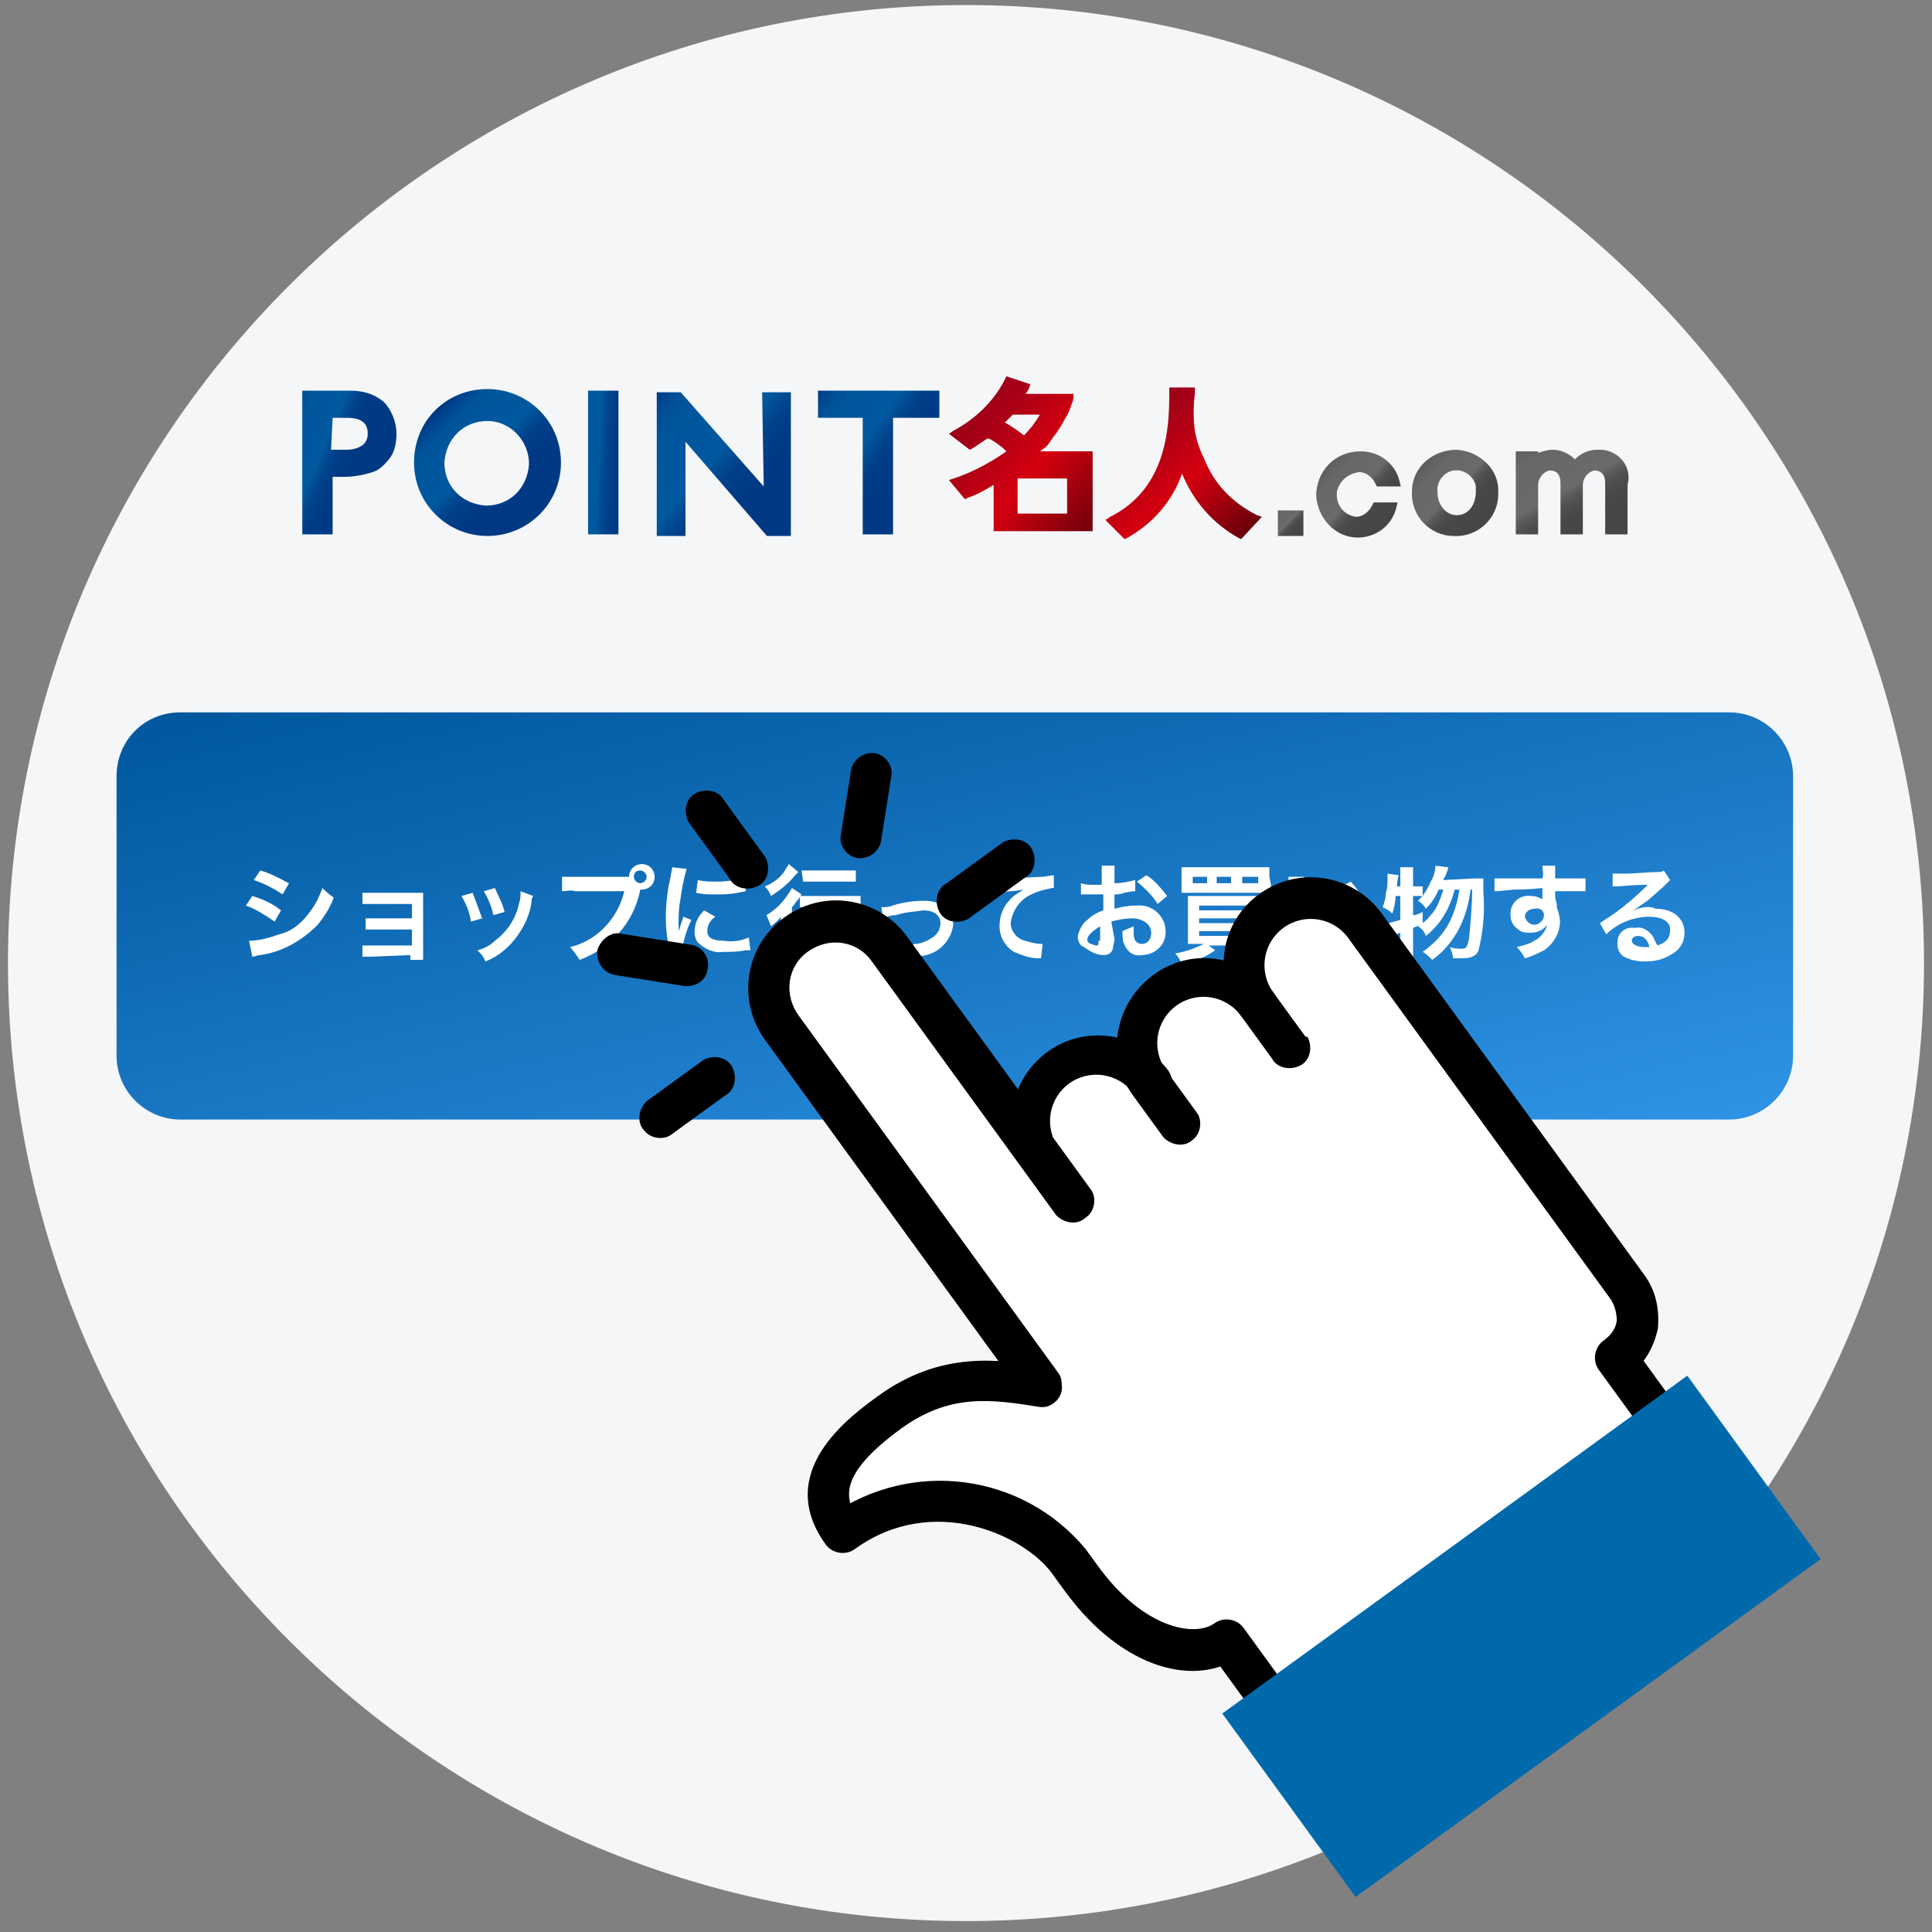 <svg version="1.1" id="レイヤー_1" xmlns="http://www.w3.org/2000/svg" x="0" y="0" viewBox="0 0 121 121" xml:space="preserve"><rect x="0" y="0" width="121" height="121" fill="#808080" stroke="none"/><style>.st13{fill:#fff}</style><g id="グループ_26796" transform="translate(-10526.5 -2526.884)"><path id="長方形_3769" d="M10587 2527.2c33.1 0 60 26.9 60 60s-26.9 60-60 60-60-26.9-60-60 26.9-60 60-60z" fill="#f4f6f8"/><g id="グループ_8058" transform="translate(10544.932 2550.151)"><linearGradient id="長方形_3947_00000011023503006940660830000009773594387308853640_" gradientUnits="userSpaceOnUse" x1="-239.161" y1="217.368" x2="-238.154" y2="216.376" gradientTransform="matrix(1.552 0 0 -1.578 432.802 351.697)"><stop offset="0" stop-color="#5f5e5e"/><stop offset=".029" stop-color="#626161"/><stop offset=".14" stop-color="#686868"/><stop offset=".45" stop-color="#6a6a6a"/><stop offset=".503" stop-color="#5a5959"/><stop offset=".569" stop-color="#4f4e4d"/><stop offset=".662" stop-color="#484746"/><stop offset=".92" stop-color="#474645"/></linearGradient><path id="長方形_3947" fill="url(#長方形_3947_00000011023503006940660830000009773594387308853640_)" d="M61.6 8.7h1.6v1.6h-1.6z"/><linearGradient id="パス_39_00000009562304400850452320000002671601453828276917_" gradientUnits="userSpaceOnUse" x1="-570.833" y1="389.262" x2="-569.987" y2="388.491" gradientTransform="matrix(9.028 0 0 -9.904 5196.24 3857.407)"><stop offset="0" stop-color="#9c0018"/><stop offset=".192" stop-color="#ae0015"/><stop offset=".5" stop-color="#d4000f"/><stop offset=".661" stop-color="#b4000d"/><stop offset="1" stop-color="#69000b"/></linearGradient><path id="パス_39" d="M47.1 4.7c.2-.2.4-.6.6-.8.2-.3.4-.6.6-1 .2-.3.3-.6.4-.9.1-.2.1-.4.1-.5v-.1h-3l.2-.3.1-.3-1.5-.5-.1.2c-.7 1.4-1.9 2.5-3.2 3.2l-.3.2 1.3 1 .2-.1.9-.6h.1c.4.2.8.5 1.1.8-1 .7-2.1 1.3-3.3 1.7l-.3.1L42 8l.2-.1c.6-.2 1.1-.5 1.6-.8V10H50V5h-3.3l.4-.3zm1.3 2v2.2h-3.1V6.7h3.1zm-1.7-4c-.3.5-.6.9-1 1.3-.4-.3-.8-.6-1.2-.8l.5-.5h1.7z" fill="url(#パス_39_00000009562304400850452320000002671601453828276917_)"/><linearGradient id="パス_40_00000012440799135730243830000000070582131061657248_" gradientUnits="userSpaceOnUse" x1="-576.165" y1="387.388" x2="-575.456" y2="386.649" gradientTransform="matrix(9.776 0 0 -9.392 5684.707 3642.033)"><stop offset="0" stop-color="#9c0018"/><stop offset=".192" stop-color="#ae0015"/><stop offset=".5" stop-color="#d4000f"/><stop offset=".661" stop-color="#b4000d"/><stop offset="1" stop-color="#69000b"/></linearGradient><path id="パス_40" d="M57 5.5c-.3-.6-.5-1.2-.6-1.8-.1-.8-.1-1.5 0-2.3V1h-1.6v.3c0 2.1-.1 6-3.7 7.8l-.3.2 1.2 1.2.2-.1c1.6-.9 2.8-2.3 3.4-4 .7 1.7 1.9 3.1 3.5 4l.2.1 1.3-1.4-.3-.1c-1.6-.8-2.7-2-3.3-3.5z" fill="url(#パス_40_00000012440799135730243830000000070582131061657248_)"/><linearGradient id="パス_41_00000098924095441755582770000010671982018904160930_" gradientUnits="userSpaceOnUse" x1="-535.379" y1="386.198" x2="-534.46" y2="385.595" gradientTransform="matrix(5.938 0 0 -9.039 3178.437 3493.277)"><stop offset="0" stop-color="#003983"/><stop offset=".036" stop-color="#00438c"/><stop offset=".102" stop-color="#004f96"/><stop offset=".194" stop-color="#00569c"/><stop offset=".45" stop-color="#00589e"/><stop offset=".488" stop-color="#004d94"/><stop offset=".556" stop-color="#00418a"/><stop offset=".653" stop-color="#003a84"/><stop offset=".92" stop-color="#003983"/></linearGradient><path id="パス_41" d="M3.5 1.2h-3v9h1.9V6.6H3c.7 0 1.3-.1 1.9-.3.4-.1.8-.5 1.1-.9.3-.4.4-1 .4-1.5 0-.7-.3-1.5-.8-2-.6-.5-1.3-.7-2.1-.7zM2.4 2.9h.9c1.1 0 1.3.5 1.3 1 0 .3-.1.5-.3.7-.3.2-.6.3-1 .3h-1l.1-2z" fill="url(#パス_41_00000098924095441755582770000010671982018904160930_)"/><linearGradient id="長方形_3948_00000047051077300074768100000017189798973431431596_" gradientUnits="userSpaceOnUse" x1="-306.664" y1="386.07" x2="-303.74" y2="385.466" gradientTransform="matrix(1.861 0 0 -9.024 587.344 3486.896)"><stop offset="0" stop-color="#003983"/><stop offset=".036" stop-color="#00438c"/><stop offset=".102" stop-color="#004f96"/><stop offset=".194" stop-color="#00569c"/><stop offset=".45" stop-color="#00589e"/><stop offset=".488" stop-color="#004d94"/><stop offset=".556" stop-color="#00418a"/><stop offset=".653" stop-color="#003a84"/><stop offset=".92" stop-color="#003983"/></linearGradient><path id="長方形_3948" fill="url(#長方形_3948_00000047051077300074768100000017189798973431431596_)" d="M18.4 1.2h1.9v9h-1.9z"/><linearGradient id="パス_42_00000176007328520928061370000005187839090374820278_" gradientUnits="userSpaceOnUse" x1="-565.963" y1="386.251" x2="-564.927" y2="385.285" gradientTransform="matrix(8.407 0 0 -9.024 4780.671 3486.89)"><stop offset="0" stop-color="#003983"/><stop offset=".036" stop-color="#00438c"/><stop offset=".102" stop-color="#004f96"/><stop offset=".194" stop-color="#00569c"/><stop offset=".45" stop-color="#00589e"/><stop offset=".488" stop-color="#004d94"/><stop offset=".556" stop-color="#00418a"/><stop offset=".653" stop-color="#003a84"/><stop offset=".92" stop-color="#003983"/></linearGradient><path id="パス_42" d="M29.4 7.2l-5.2-5.9h-1.5v9h1.8V4.4l5.1 5.9h1.5v-9h-1.8l.1 5.9z" fill="url(#パス_42_00000176007328520928061370000005187839090374820278_)"/><linearGradient id="パス_43_00000003790137547764769690000006343195838976932278_" gradientUnits="userSpaceOnUse" x1="-558.544" y1="386.352" x2="-557.643" y2="385.59" gradientTransform="matrix(7.647 0 0 -9.035 4304.24 3491.528)"><stop offset="0" stop-color="#003983"/><stop offset=".036" stop-color="#00438c"/><stop offset=".102" stop-color="#004f96"/><stop offset=".194" stop-color="#00569c"/><stop offset=".45" stop-color="#00589e"/><stop offset=".488" stop-color="#004d94"/><stop offset=".556" stop-color="#00418a"/><stop offset=".653" stop-color="#003a84"/><stop offset=".92" stop-color="#003983"/></linearGradient><path id="パス_43" d="M32.7 2.9h2.9v7.3h1.9V2.9h2.9V1.2h-7.6v1.7z" fill="url(#パス_43_00000003790137547764769690000006343195838976932278_)"/><linearGradient id="パス_44_00000105393736048551392310000004303172411897726102_" gradientUnits="userSpaceOnUse" x1="-520.315" y1="362.734" x2="-519.586" y2="362.037" gradientTransform="matrix(5.206 0 0 -5.458 2773.669 1985.617)"><stop offset="0" stop-color="#5f5e5e"/><stop offset=".029" stop-color="#626161"/><stop offset=".14" stop-color="#686868"/><stop offset=".45" stop-color="#6a6a6a"/><stop offset=".503" stop-color="#5a5959"/><stop offset=".569" stop-color="#4f4e4d"/><stop offset=".662" stop-color="#484746"/><stop offset=".92" stop-color="#474645"/></linearGradient><path id="パス_44" d="M66.7 6.3c.4 0 .8.3 1 .7l.1.2h1.5l-.1-.4C68.9 5.7 67.9 5 66.8 5 65.1 5 64 6.3 64 7.8c.1 1.4 1.2 2.6 2.6 2.6 1.1 0 2.1-.7 2.4-1.8l.1-.4h-1.5l-.1.2c-.2.4-.6.7-1 .7-.8-.1-1.3-.8-1.2-1.6.2-.7.7-1.1 1.4-1.2z" fill="url(#パス_44_00000105393736048551392310000004303172411897726102_)"/><linearGradient id="パス_45_00000135664068889546193920000011610935017574883218_" gradientUnits="userSpaceOnUse" x1="-525.898" y1="362.755" x2="-525.174" y2="362.057" gradientTransform="matrix(5.461 0 0 -5.46 2942.826 1986.384)"><stop offset="0" stop-color="#5f5e5e"/><stop offset=".029" stop-color="#626161"/><stop offset=".14" stop-color="#686868"/><stop offset=".45" stop-color="#6a6a6a"/><stop offset=".503" stop-color="#5a5959"/><stop offset=".569" stop-color="#4f4e4d"/><stop offset=".662" stop-color="#484746"/><stop offset=".92" stop-color="#474645"/></linearGradient><path id="パス_45" d="M72.8 4.9C71.3 4.9 70 6 70 7.5c-.1 1.5 1.1 2.8 2.6 2.8 1.5.1 2.8-1.1 2.8-2.6v-.1c.1-1.4-1.1-2.6-2.6-2.7zm0 4.1c-.7 0-1.2-.7-1.2-1.4-.1-.7.4-1.3 1-1.4.7-.1 1.3.4 1.4 1v.3c0 .9-.5 1.5-1.2 1.5z" fill="url(#パス_45_00000135664068889546193920000011610935017574883218_)"/><linearGradient id="パス_46_00000138568837499701187270000002874171964082981774_" gradientUnits="userSpaceOnUse" x1="-552.989" y1="361.773" x2="-552.123" y2="360.617" gradientTransform="matrix(7.157 0 0 -5.356 4034.312 1942.463)"><stop offset="0" stop-color="#5f5e5e"/><stop offset=".029" stop-color="#626161"/><stop offset=".14" stop-color="#686868"/><stop offset=".45" stop-color="#6a6a6a"/><stop offset=".503" stop-color="#5a5959"/><stop offset=".569" stop-color="#4f4e4d"/><stop offset=".662" stop-color="#484746"/><stop offset=".92" stop-color="#474645"/></linearGradient><path id="パス_46" d="M81.6 4.9c-.5 0-1 .2-1.4.6-.4-.4-.9-.6-1.4-.6-.3 0-.6.1-.9.2V5h-1.4v5.2h1.4V7.1c0-.4.3-.8.7-.9.2 0 .7 0 .7.8v3.2h1.4V7.1c0-.4.3-.8.7-.9.3 0 .7.1.7.8v3.2h1.4V7.1C83.8 6 83 5 81.9 4.9h-.3z" fill="url(#パス_46_00000138568837499701187270000002874171964082981774_)"/><linearGradient id="パス_47_00000049904923197491749580000011036963580253690259_" gradientUnits="userSpaceOnUse" x1="-571.835" y1="386.63" x2="-571.129" y2="385.923" gradientTransform="matrix(9.154 0 0 -9.154 5243.44 3541.712)"><stop offset="0" stop-color="#003983"/><stop offset=".036" stop-color="#00438c"/><stop offset=".102" stop-color="#004f96"/><stop offset=".194" stop-color="#00569c"/><stop offset=".45" stop-color="#00589e"/><stop offset=".488" stop-color="#004d94"/><stop offset=".556" stop-color="#00418a"/><stop offset=".653" stop-color="#003a84"/><stop offset=".92" stop-color="#003983"/></linearGradient><path id="パス_47" d="M12.1 10.3c-2.5 0-4.6-2-4.6-4.6s2-4.6 4.6-4.6c2.5 0 4.6 2 4.6 4.6 0 2.6-2.1 4.6-4.6 4.6zm0-7.2c-1.5 0-2.6 1.1-2.7 2.6 0 1.5 1.1 2.6 2.6 2.7 1.5 0 2.6-1.1 2.7-2.6 0-1.5-1.2-2.7-2.6-2.7z" fill="url(#パス_47_00000049904923197491749580000011036963580253690259_)"/></g><linearGradient id="長方形_5011_00000134972487096028793040000001713566916359481782_" gradientUnits="userSpaceOnUse" x1="9910.945" y1="2959.547" x2="9911.901" y2="2958.547" gradientTransform="matrix(104.998 0 0 -25.5 -1030093.563 78039.867)"><stop offset="0" stop-color="#00579d"/><stop offset="1" stop-color="#2f94e6"/></linearGradient><path id="長方形_5011" d="M10537.8 2571.5h97c2.2 0 4 1.8 4 4v17.5c0 2.2-1.8 4-4 4h-97c-2.2 0-4-1.8-4-4v-17.5c0-2.2 1.7-4 4-4z" fill="url(#長方形_5011_00000134972487096028793040000001713566916359481782_)"/><path id="パス_5099" class="st13" d="M10542.4 2582c.6.2 1.2.5 1.8.9l.4-.7c-.6-.3-1.1-.6-1.8-.8l-.4.6zm-.5 1.6c.6.2 1.2.6 1.8 1l.4-.7c-.5-.4-1.1-.7-1.8-.9l-.4.6zm.4 3.2c.2 0 .3-.1.5-.1 1.4-.2 2.6-.9 3.6-1.9.4-.5.8-1.1 1-1.7-.3-.2-.5-.4-.7-.6-.2.5-.4 1-.8 1.5-.5.7-1.1 1.2-1.9 1.4-.6.2-1.2.4-1.9.4l.2 1zm9.9-.1v.3h.8v-4.2h-3.8v.7h3.1v.9h-2.9v.7h2.9v1h-3.1v.7h.6l2.4-.1zm3.2-3.7c.3.5.5 1 .6 1.6l.7-.2c-.2-.5-.4-1.1-.6-1.6l-.7.2zm1.4-.3c.3.5.5 1 .6 1.5l.7-.2c-.1-.5-.4-1-.6-1.5l-.7.2zm2.3 0c0 .3 0 .5-.1.8-.2.9-.7 1.7-1.5 2.3-.3.3-.7.5-1.1.6.2.2.4.4.5.7.8-.3 1.5-.9 2-1.6.5-.7.8-1.4.9-2.2 0-.1 0-.2.1-.3l-.8-.3zm3.4-.9h-.8v.9c.3 0 .6-.1.8 0h3.1c-.4 1.7-1.7 3.1-3.4 3.5.2.2.4.5.6.8 1.9-.7 3.4-2.3 3.8-4.4h.1c.4 0 .8-.3.8-.8 0-.4-.3-.8-.8-.8-.4 0-.8.3-.8.8h-3.4zm4.1-.4c.2 0 .4.2.4.4s-.2.4-.4.4-.4-.2-.4-.4c0-.3.2-.4.4-.4zm2.6 5.3v-.2c.1-.7.3-1.4.6-2l-.5-.2-.3.9v-.4c0-.5 0-1 .1-1.5.1-.7.2-1.3.4-2l-.9-.1c0 .2-.1.4-.1.6-.2.8-.3 1.7-.3 2.6 0 .7.1 1.3.2 2v.3h.8zm.9-3.9c.4.1.8.1 1.2.1.5 0 .9 0 1.4-.1l.5-.1v-.8c-.6.1-1.2.2-1.8.2-.4 0-.8 0-1.2-.1l-.1.8zm.5 1.1c-.4.4-.6.8-.6 1.4 0 .2.1.5.2.6.4.4 1 .7 1.6.6.5 0 .9 0 1.4-.1h.3l-.1-.8c-.5.2-1 .3-1.6.2-.7 0-1-.2-1-.6 0-.4.2-.7.5-.9l-.7-.4zm8-.2v2.5c0 .1 0 .2-.3.2s-.6 0-.9-.1c.1.2.2.5.2.7h.7c.8 0 1-.1 1-.7v-2.6h1.1v-.7h-3.8v.7h2zm-2.7-2.7c-.1.2-.2.3-.3.5-.3.4-.7.7-1.2.9.2.2.3.4.4.6.6-.4 1.1-.8 1.5-1.3l.2-.2-.6-.5zm.9 1.1h3.3v-.7h-3.4l.1.7zm-1.5 4.2v.8h.8c0-.3-.1-.6 0-.8v-2.6c.2-.2.2-.3.4-.5.1-.1.1-.2.2-.3l-.6-.4c-.4.7-.9 1.3-1.6 1.7.1.2.2.5.3.7.2-.2.4-.3.6-.6v.8l-.1 1.2zm6.5-1.9c.2-.1.5-.2.8-.2.6-.2 1.1-.2 1.7-.3.7 0 1.1.3 1.1.8 0 .4-.2.7-.5.9-.3.2-.7.4-1.1.4-.3.1-.6.1-.9.1h-.1c.1.2.2.5.3.8.5 0 1-.1 1.4-.2.9-.2 1.6-1 1.7-1.9 0-.3-.1-.6-.2-.8-.4-.5-1-.7-1.6-.7-.7 0-1.4.1-2 .3-.2.1-.5.1-.7.1l.1.7zm5.5-1.5c.4-.1.7-.1 1.1-.1 1.4-.1 1.7-.1 2.2-.2-.3.2-.7.4-.9.7-.4.4-.6 1-.6 1.6 0 .7.4 1.3.9 1.6.5.2 1 .4 1.5.4h.2l.1-.9h-.1c-.3 0-.7-.1-1-.2-.5-.1-.9-.6-.9-1.1.1-.8.6-1.5 1.3-1.8.4-.2.8-.3 1.3-.4h.1v-.8c-.2 0-.5.1-.8.1-1.8.1-2.9.1-3.3.2-1 .1-1 .1-1.1.1h-.2l.2.8zm8.8 1.7c.4-.1.8-.2 1.3-.2.7 0 1.2.4 1.2.9 0 .4-.2.7-.6.7-.2 0-.3-.1-.4-.2-.1-.2-.1-.4-.1-.6v-.3c-.2.1-.5.2-.7.3 0 .3 0 .6.1.8.2.5.6.8 1.1.7.8 0 1.5-.6 1.5-1.4v-.1c0-.9-.8-1.7-1.8-1.6h-.1c-.5 0-.9.1-1.3.2v-.9c.2 0 .4 0 .6-.1.5-.1.6-.1.7-.1v-.7c-.4.1-.8.2-1.3.2v-1.1h-.8v1.2h-.5c-.3 0-.5 0-.8-.1v.7h1.4v1c-.3.1-.7.3-1 .6-.3.2-.5.6-.6 1 0 .3.1.6.4.7.4.3.8.5 1.2.5.3 0 .5-.1.6-.4 0-.2.1-.4.1-.6l-.2-1.1zm-.8 1.2c0 .2 0 .3-.1.3-.2 0-.3-.1-.4-.1-.2-.1-.2-.2-.2-.3 0-.2.3-.5.8-.8v.9zm4.3-2.8c-.4-.5-.8-1-1.3-1.3l-.6.4c.5.4 1 .9 1.3 1.4l.6-.5zm2.3 3c-.6.3-1.2.5-1.8.6.2.2.3.4.4.6l1.2-.3c.3-.1.6-.3.9-.5l-.4-.3h1.8l-.4.3c.3.2.6.4 1 .5.4.2.8.3 1.3.3.1-.2.2-.4.4-.6-.7 0-1.3-.2-1.9-.5h1.2v-3.1h-4.7v3h1zm-.3-2.4h3.3v.3h-3.3v-.3zm0 .8h3.3v.3h-3.3v-.3zm0 .8h3.3v.3h-3.3v-.3zm4.4-3.4v-.6h-5.5v1.6h5.6v-.5l-.1-.5zm-3.9.4h-.9v-.4h.9v.4zm1.5 0h-.9v-.4h.9v.4zm.7 0v-.4h1v.4h-1zm2.9-.4v.4c-.1 1.2.1 2.3.4 3.4.3.6.6 1 1.1 1 .6 0 .9-.5 1.3-1.8-.2-.2-.5-.4-.7-.6l-.3 1.2c-.1.2-.2.3-.3.3-.2 0-.4-.4-.5-1.1-.1-.6-.1-1.2-.1-1.8 0-.3 0-.7.1-1h-1zm3.3.6c.4.5.7 1 .9 1.6.2.6.4 1.2.4 1.9l.8-.3c-.1-1.3-.6-2.5-1.5-3.5l-.6.3zm6.4-.4c0-.1.1-.2.1-.2.2-.5.2-.5.2-.6l-.8-.1c0 .3-.1.7-.3 1-.1.3-.3.6-.5.9v-.6h-.6v-1.2h-.8v1.2h-.2c0-.2 0-.3.1-.7l-.7-.1v.3c0 .3 0 .6-.1.9 0 .3-.1.6-.2.9.2.1.4.2.6.4.1-.3.2-.7.2-1.1h.3v1.5c-.4.1-.7.2-1.1.3l.2.8c.1-.1.2-.1.3-.1.1 0 .3-.1.6-.2v2h.8v-2.3c.2-.1.3-.1.6-.3v-.7c-.2.1-.4.2-.6.2v-1.2h.6l-.3.3c.2.1.4.3.5.5.3-.3.6-.7.8-1.2h.3c-.2.6-.4 1.2-.8 1.6-.2.3-.5.5-.8.7.2.1.4.3.5.6.9-.7 1.5-1.7 1.8-2.9h.3c-.1.7-.3 1.4-.6 2-.4.8-1 1.4-1.7 1.9.2.1.4.3.6.5.7-.5 1.3-1.2 1.7-2 .4-.8.6-1.6.7-2.4h.1c0 1-.1 2.1-.2 3.1-.1.5-.2.6-.4.6-.3 0-.5 0-.8-.1.1.2.2.5.2.7h.6c.6 0 .9-.2 1-.5.3-1.2.4-2.4.3-3.7v-.8h-.5l-2 .1zm7 1.1v-.4h1.9v-.8h-1.9v-.8h-.8c0 .3.1.5 0 .8h-3v.8c.2 0 .2 0 1.2-.1.3 0 .9 0 1.8-.1v.7c-.2-.1-.4-.2-.7-.2-.7-.1-1.3.4-1.3 1.1v.1c0 .4.2.7.5.9.2.2.5.2.8.2.4 0 .8-.2 1-.5-.1.4-.4.8-.8 1-.3.2-.7.3-1.1.4.2.2.4.5.5.7.4-.1.8-.3 1.2-.5.6-.4 1-1.1 1-1.8 0-.3-.1-.6-.2-.9v-.2l-.1-.4zm-.7 1.1c0 .3-.3.6-.6.6s-.5-.2-.6-.5c0-.3.3-.5.6-.5.3-.1.6.1.6.4zm5.6-.3c.1-.1.2-.1.3-.2.1-.1.6-.4.7-.5.2-.2.7-.6 1-.9l.3-.3-.4-.6c-.1.1-.3.1-.4.1-.6 0-1.4.1-2 .1h-.8v.8h.3c1.2-.1 1.6-.1 1.9-.1l-.1.1c-.6.6-1.3 1.2-2 1.7l-.9.6.4.7c.7-.7 1.7-1.1 2.7-1.1.8 0 1.3.3 1.3.8s-.2.8-.8 1l-.3-.6c-.3-.4-.7-.6-1.1-.5-.6-.1-1.1.3-1.1.9v.1c0 .3.1.6.4.8.4.2.8.3 1.3.3.6 0 1.1-.1 1.6-.4.6-.3.9-.8.9-1.4 0-.9-.7-1.5-1.8-1.5-.4-.2-.9-.1-1.4.1zm1 2.3h-.3c-.5 0-.8-.2-.8-.4s.2-.3.4-.3c.3 0 .6.2.7.7z"/><g id="グループ_8151" transform="rotate(-36 9259.821 -14944.408)"><path id="パス_2529" class="st13" d="M17 62.7s-5.1.7-5-9.3S1.3 43 1.3 43s-.9-4.1 6.2-4.2c7.1-.1 9.5 5 9.5 5V15.5c0-2.1 1.7-3.9 3.8-4h.4c2.1-.2 4 1.4 4.2 3.5v17.6s.4-4.8 3.6-4.8c3.1 0 4.4 1.7 4.5 4.8.2-2.8 1.7-4.8 4.1-4.8s4.6 1.4 4.6 4.8c.3-2.3.1-4.8 4-4.8s4 3.6 4 4.8v27.6S49.7 63 47 63v7H17v-7.3z"/><g id="Touch_hand"><g id="グループ_3698" transform="translate(0 9.557)"><path id="パス_2518" d="M43.2 22.3c-.1-3-2.5-5.4-5.6-5.3-2.9.1-5.3 2.4-5.3 5.3v3.3c.1.7.7 1.3 1.4 1.2.6 0 1.2-.6 1.2-1.2v-3.3c0-1.6 1.3-2.9 2.9-2.9 1.6 0 2.9 1.3 2.9 2.9.1.7.7 1.3 1.4 1.2.6 0 1.1-.5 1.1-1.2z"/><path id="パス_2519" d="M43.2 25.6v-3.3c0-1.6 1.3-2.9 2.9-2.9 1.6 0 2.9 1.3 2.9 2.9v27.9c0 .5-.2 1-.5 1.4-.4.4-.9.5-1.4.5-.7 0-1.3.6-1.3 1.3V60c-.1.7.5 1.3 1.2 1.4.7.1 1.3-.5 1.4-1.2v-6.7c0 .7-.6 1.3-1.3 1.3 1.2 0 2.3-.5 3.2-1.3.8-.9 1.3-2 1.3-3.2v-28c0-3-2.4-5.5-5.5-5.5-3 0-5.4 2.4-5.4 5.5v3.3c-.1.7.5 1.3 1.2 1.4.7.1 1.3-.5 1.4-1.2-.1 0-.1-.1-.1-.2z"/><path id="パス_2520" d="M18.3 33.7V6c0-1.6 1.2-2.9 2.8-2.9 1.6 0 2.9 1.2 2.9 2.8v19.7c.1.7.7 1.3 1.4 1.2.6 0 1.2-.6 1.2-1.2v-3.3c0-1.6 1.3-2.9 2.9-2.9 1.6 0 2.9 1.3 2.9 2.9-.1.7.5 1.3 1.2 1.4s1.3-.5 1.4-1.2v-.2c-.1-3-2.6-5.4-5.6-5.3-2.9.1-5.2 2.4-5.3 5.3v3.3c.1.7.7 1.3 1.4 1.2.6 0 1.2-.6 1.2-1.2V6c0-3-2.4-5.5-5.5-5.5S15.7 3 15.7 6v27.7c.1.7.7 1.3 1.4 1.2.6-.1 1.2-.6 1.2-1.2z"/><path id="パス_2523" d="M18.3 60v-6.6c0-.7-.6-1.3-1.3-1.3-1.5 0-3.8-2.3-3.8-7.2v-1.3c-.4-6.2-5.5-11-11.7-11.1.7 0 1.3.6 1.3 1.3 0-1.5.4-3.1 5.5-3.1 3.8 0 5.7 1.9 7.8 4 .5.5 1.4.4 1.8-.1.4-.5.4-1.2 0-1.7-2.1-2.1-4.7-4.7-9.6-4.7-2.2 0-8.1 0-8.1 5.6 0 .7.6 1.3 1.3 1.3 6 0 9.1 5.5 9.1 8.5v1.3c0 6.4 3.3 9.8 6.4 9.8-.7 0-1.3-.6-1.3-1.3V60c-.1.7.5 1.3 1.2 1.4s1.3-.5 1.4-1.2V60z"/><path id="長方形_5012" transform="rotate(180 32.035 64.08)" fill="#0069ac" d="M14 57h36v14.2H14z"/></g><g id="グループ_3699" transform="translate(5.943)"><path id="パス_2524" d="M24.7 16.9h4.2c.7.1 1.3-.5 1.4-1.2.1-.7-.5-1.3-1.2-1.4h-4.4c-.7-.1-1.3.5-1.4 1.2-.1.7.5 1.3 1.2 1.4h.2z"/><path id="パス_2525" d="M22.9 9.8l3-3c.5-.5.4-1.4-.1-1.8-.5-.4-1.2-.4-1.7 0l-3 3c-.5.5-.4 1.4.1 1.8.5.4 1.2.4 1.7 0z"/><path id="パス_2526" d="M16.5 6.1V1.9c.1-.7-.5-1.3-1.2-1.4-.7-.1-1.3.5-1.4 1.2v4.4c-.1.7.5 1.3 1.2 1.4.7.1 1.3-.5 1.4-1.2v-.2z"/><path id="パス_2527" d="M9.4 7.9l-3-3c-.4-.5-1.2-.5-1.8-.1-.5.5-.6 1.3-.1 1.9l.1.1 3 3c.5.5 1.3.6 1.8.1.6-.5.6-1.3.2-1.8l-.2-.2z"/><path id="パス_2528" d="M5.7 14.3H1.5c-.7.1-1.3.7-1.2 1.4 0 .6.6 1.2 1.2 1.2h4.2c.7.1 1.3-.5 1.4-1.2.1-.7-.5-1.3-1.2-1.4h-.2z"/></g></g></g></g></svg>